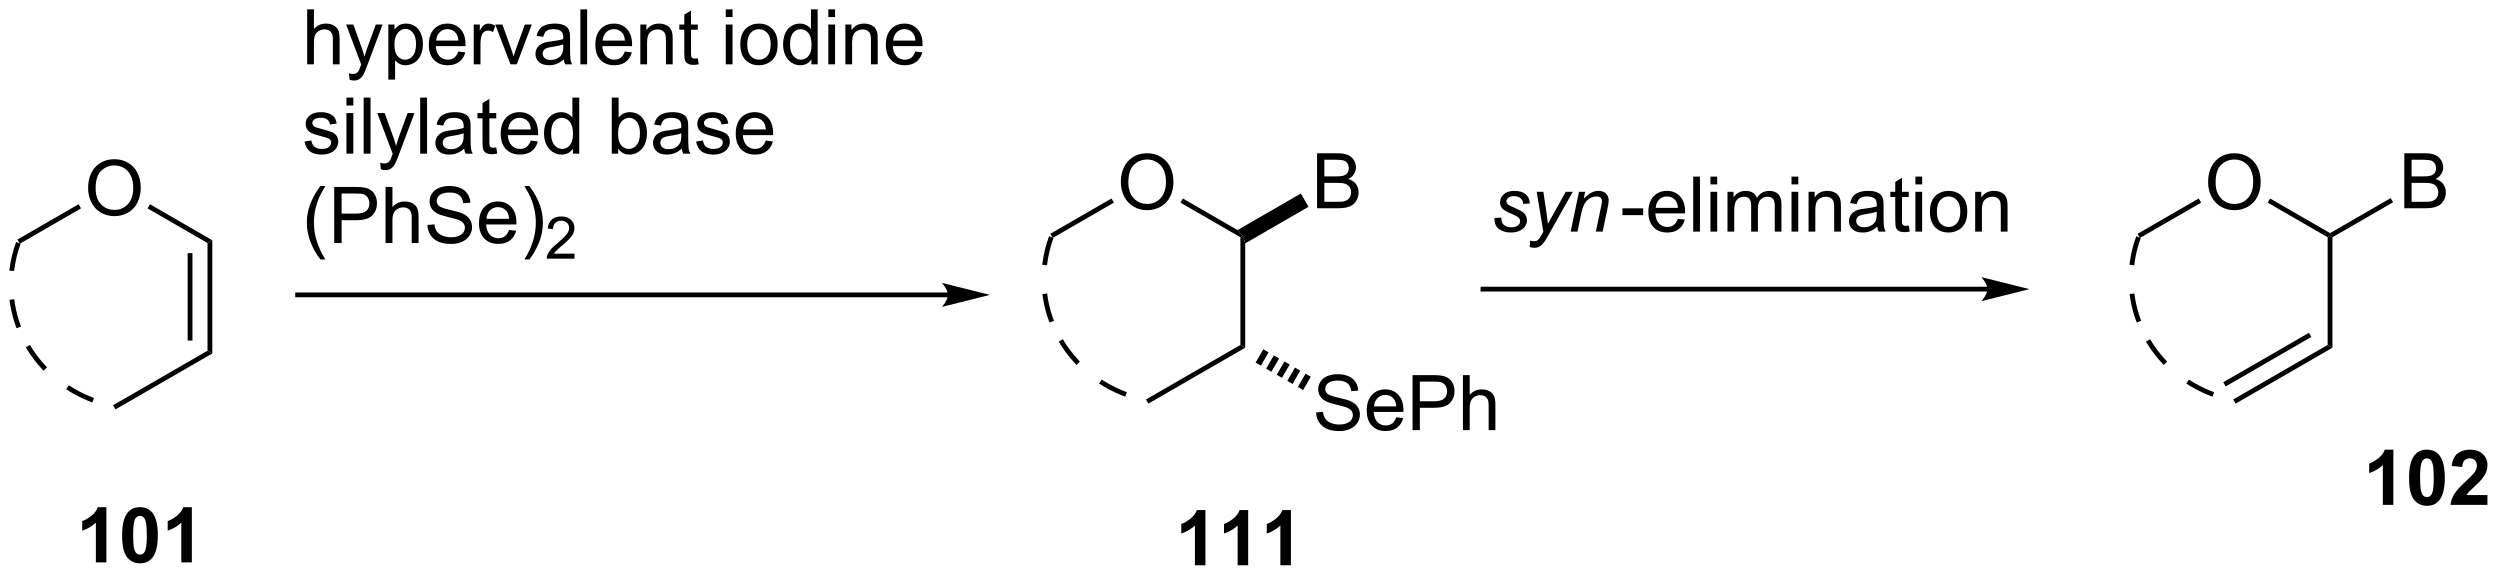 <?xml version="1.0" encoding="UTF-8"?>
<!DOCTYPE svg PUBLIC '-//W3C//DTD SVG 1.0//EN'
          'http://www.w3.org/TR/2001/REC-SVG-20010904/DTD/svg10.dtd'>
<svg stroke-dasharray="none" shape-rendering="auto" xmlns="http://www.w3.org/2000/svg" font-family="'Dialog'" text-rendering="auto" width="714" fill-opacity="1" color-interpolation="auto" color-rendering="auto" preserveAspectRatio="xMidYMid meet" font-size="12px" viewBox="0 0 714 165" fill="black" xmlns:xlink="http://www.w3.org/1999/xlink" stroke="black" image-rendering="auto" stroke-miterlimit="10" stroke-linecap="square" stroke-linejoin="miter" font-style="normal" stroke-width="1" height="165" stroke-dashoffset="0" font-weight="normal" stroke-opacity="1"
><!--Generated by the Batik Graphics2D SVG Generator--><defs id="genericDefs"
  /><g
  ><defs id="defs1"
    ><clipPath clipPathUnits="userSpaceOnUse" id="clipPath1"
      ><path d="M1.094 2.264 L268.492 2.264 L268.492 63.802 L1.094 63.802 L1.094 2.264 Z"
      /></clipPath
      ><clipPath clipPathUnits="userSpaceOnUse" id="clipPath2"
      ><path d="M26.828 31.136 L26.828 90.963 L286.791 90.963 L286.791 31.136 Z"
      /></clipPath
    ></defs
    ><g transform="scale(2.667,2.667) translate(-1.094,-2.264) matrix(1.029,0,0,1.029,-26.501,-29.762)"
    ><path d="M35.987 50.73 Q35.987 49.303 36.753 48.498 Q37.519 47.691 38.73 47.691 Q39.521 47.691 40.157 48.071 Q40.795 48.449 41.128 49.126 Q41.464 49.803 41.464 50.662 Q41.464 51.534 41.112 52.222 Q40.761 52.909 40.115 53.264 Q39.472 53.618 38.724 53.618 Q37.917 53.618 37.279 53.227 Q36.644 52.834 36.315 52.159 Q35.987 51.482 35.987 50.73 ZM36.769 50.74 Q36.769 51.777 37.323 52.373 Q37.881 52.967 38.722 52.967 Q39.576 52.967 40.128 52.365 Q40.683 51.764 40.683 50.659 Q40.683 49.959 40.446 49.438 Q40.209 48.917 39.753 48.631 Q39.3 48.342 38.732 48.342 Q37.927 48.342 37.347 48.896 Q36.769 49.449 36.769 50.74 Z" stroke="none" clip-path="url(#clipPath2)"
    /></g
    ><g transform="matrix(2.743,0,0,2.743,-73.588,-85.403)"
    ><path d="M28.89 56.51 L28.64 56.077 L35.012 52.398 L35.262 52.831 Z" stroke="none" clip-path="url(#clipPath2)"
    /></g
    ><g transform="matrix(2.743,0,0,2.743,-73.588,-85.403)"
    ><path d="M42.191 52.834 L42.441 52.401 L48.934 56.15 L48.434 56.438 Z" stroke="none" clip-path="url(#clipPath2)"
    /></g
    ><g transform="matrix(2.743,0,0,2.743,-73.588,-85.403)"
    ><path d="M48.434 56.438 L48.934 56.15 L48.934 67.938 L48.434 67.65 ZM46.364 57.489 L46.364 66.599 L46.864 66.599 L46.864 57.489 Z" stroke="none" clip-path="url(#clipPath2)"
    /></g
    ><g transform="matrix(2.743,0,0,2.743,-73.588,-85.403)"
    ><path d="M27.814 62.354 C27.914 63.148 28.088 63.934 28.336 64.701 C28.402 64.906 28.474 65.109 28.551 65.312 L29.018 65.134 C28.944 64.94 28.875 64.744 28.812 64.547 C28.573 63.81 28.406 63.055 28.311 62.292 L27.814 62.354 ZM28.506 56.333 C28.172 57.245 27.945 58.178 27.823 59.117 C27.815 59.179 27.808 59.241 27.8 59.303 L28.297 59.361 C28.304 59.301 28.311 59.241 28.319 59.182 C28.436 58.279 28.655 57.381 28.975 56.505 L28.506 56.333 ZM33.717 71.67 C34.425 72.13 35.179 72.528 35.969 72.856 C36.124 72.921 36.28 72.982 36.438 73.041 L36.613 72.573 C36.461 72.516 36.31 72.456 36.161 72.394 C35.399 72.078 34.672 71.695 33.99 71.251 L33.717 71.67 ZM29.514 67.306 C30.007 68.138 30.588 68.907 31.245 69.605 C31.285 69.647 31.325 69.689 31.365 69.731 L31.725 69.383 C31.686 69.343 31.647 69.303 31.609 69.262 C30.978 68.591 30.418 67.851 29.944 67.051 L29.514 67.306 Z" stroke="none" clip-path="url(#clipPath2)"
    /></g
    ><g transform="matrix(2.743,0,0,2.743,-73.588,-85.403)"
    ><path d="M48.434 67.65 L48.934 67.938 L38.849 73.76 L38.599 73.327 Z" stroke="none" clip-path="url(#clipPath2)"
    /></g
    ><g transform="matrix(2.743,0,0,2.743,-73.588,-85.403)"
    ><path d="M256.735 50.131 Q256.735 48.704 257.5 47.899 Q258.266 47.092 259.477 47.092 Q260.269 47.092 260.904 47.472 Q261.542 47.85 261.875 48.527 Q262.211 49.204 262.211 50.063 Q262.211 50.935 261.86 51.623 Q261.508 52.31 260.862 52.665 Q260.219 53.019 259.472 53.019 Q258.664 53.019 258.026 52.628 Q257.391 52.235 257.063 51.56 Q256.735 50.883 256.735 50.131 ZM257.516 50.141 Q257.516 51.178 258.071 51.774 Q258.628 52.368 259.469 52.368 Q260.323 52.368 260.875 51.766 Q261.43 51.165 261.43 50.06 Q261.43 49.36 261.193 48.839 Q260.956 48.318 260.5 48.032 Q260.047 47.743 259.48 47.743 Q258.675 47.743 258.094 48.297 Q257.516 48.85 257.516 50.141 Z" stroke="none" clip-path="url(#clipPath2)"
    /></g
    ><g transform="matrix(2.743,0,0,2.743,-73.588,-85.403)"
    ><path d="M249.637 55.911 L249.387 55.478 L255.76 51.799 L256.01 52.232 Z" stroke="none" clip-path="url(#clipPath2)"
    /></g
    ><g transform="matrix(2.743,0,0,2.743,-73.588,-85.403)"
    ><path d="M262.939 52.235 L263.189 51.802 L269.431 55.406 L269.431 55.695 L269.181 55.839 Z" stroke="none" clip-path="url(#clipPath2)"
    /></g
    ><g transform="matrix(2.743,0,0,2.743,-73.588,-85.403)"
    ><path d="M269.181 55.839 L269.431 55.695 L269.681 55.839 L269.681 67.339 L269.181 67.05 Z" stroke="none" clip-path="url(#clipPath2)"
    /></g
    ><g transform="matrix(2.743,0,0,2.743,-73.588,-85.403)"
    ><path d="M248.562 61.755 C248.661 62.55 248.835 63.335 249.083 64.102 C249.15 64.307 249.221 64.51 249.298 64.713 L249.766 64.535 C249.692 64.341 249.623 64.145 249.559 63.948 C249.321 63.211 249.153 62.456 249.058 61.693 L248.562 61.755 ZM249.254 55.734 C248.92 56.646 248.693 57.578 248.571 58.519 C248.563 58.58 248.555 58.642 248.548 58.704 L249.045 58.762 C249.052 58.702 249.059 58.642 249.066 58.583 C249.184 57.68 249.403 56.782 249.723 55.906 L249.254 55.734 ZM254.465 71.071 C255.173 71.531 255.927 71.929 256.717 72.257 C256.872 72.322 257.028 72.383 257.185 72.442 L257.36 71.974 C257.208 71.917 257.057 71.857 256.908 71.795 C256.146 71.479 255.42 71.096 254.737 70.652 L254.465 71.071 ZM250.261 66.707 C250.754 67.539 251.336 68.308 251.992 69.006 C252.032 69.048 252.072 69.09 252.113 69.132 L252.472 68.784 C252.433 68.744 252.395 68.704 252.357 68.663 C251.725 67.992 251.166 67.252 250.691 66.452 L250.261 66.707 Z" stroke="none" clip-path="url(#clipPath2)"
    /></g
    ><g transform="matrix(2.743,0,0,2.743,-73.588,-85.403)"
    ><path d="M269.181 67.05 L269.681 67.339 L259.597 73.161 L259.347 72.728 ZM267.236 65.783 L258.312 70.936 L258.562 71.369 L267.486 66.216 Z" stroke="none" clip-path="url(#clipPath2)"
    /></g
    ><g transform="matrix(2.743,0,0,2.743,-73.588,-85.403)"
    ><path d="M277.164 52.82 L277.164 47.093 L279.312 47.093 Q279.969 47.093 280.364 47.268 Q280.763 47.44 280.987 47.802 Q281.211 48.164 281.211 48.557 Q281.211 48.924 281.01 49.25 Q280.812 49.572 280.411 49.773 Q280.93 49.924 281.208 50.291 Q281.489 50.658 281.489 51.158 Q281.489 51.562 281.317 51.908 Q281.148 52.252 280.898 52.44 Q280.648 52.627 280.271 52.724 Q279.896 52.82 279.349 52.82 L277.164 52.82 ZM277.922 49.5 L279.161 49.5 Q279.664 49.5 279.883 49.432 Q280.172 49.346 280.317 49.148 Q280.466 48.947 280.466 48.648 Q280.466 48.362 280.328 48.145 Q280.192 47.929 279.937 47.849 Q279.685 47.768 279.067 47.768 L277.922 47.768 L277.922 49.5 ZM277.922 52.143 L279.349 52.143 Q279.716 52.143 279.864 52.117 Q280.125 52.07 280.299 51.961 Q280.476 51.851 280.588 51.643 Q280.703 51.432 280.703 51.158 Q280.703 50.838 280.539 50.604 Q280.375 50.367 280.083 50.27 Q279.794 50.174 279.247 50.174 L277.922 50.174 L277.922 52.143 Z" stroke="none" clip-path="url(#clipPath2)"
    /></g
    ><g transform="matrix(2.743,0,0,2.743,-73.588,-85.403)"
    ><path d="M269.681 55.839 L269.431 55.695 L269.431 55.406 L275.747 51.76 L275.997 52.193 Z" stroke="none" clip-path="url(#clipPath2)"
    /></g
    ><g transform="matrix(2.743,0,0,2.743,-73.588,-85.403)"
    ><path d="M143.532 50.131 Q143.532 48.704 144.297 47.899 Q145.063 47.092 146.274 47.092 Q147.065 47.092 147.701 47.472 Q148.339 47.85 148.672 48.527 Q149.008 49.204 149.008 50.063 Q149.008 50.935 148.657 51.623 Q148.305 52.31 147.659 52.665 Q147.016 53.019 146.269 53.019 Q145.461 53.019 144.823 52.628 Q144.188 52.235 143.86 51.56 Q143.532 50.883 143.532 50.131 ZM144.313 50.141 Q144.313 51.178 144.868 51.774 Q145.425 52.368 146.266 52.368 Q147.12 52.368 147.672 51.766 Q148.227 51.165 148.227 50.06 Q148.227 49.36 147.99 48.839 Q147.753 48.318 147.297 48.032 Q146.844 47.743 146.276 47.743 Q145.472 47.743 144.891 48.297 Q144.313 48.85 144.313 50.141 Z" stroke="none" clip-path="url(#clipPath2)"
    /></g
    ><g transform="matrix(2.743,0,0,2.743,-73.588,-85.403)"
    ><path d="M136.434 55.911 L136.184 55.478 L142.556 51.799 L142.806 52.232 Z" stroke="none" clip-path="url(#clipPath2)"
    /></g
    ><g transform="matrix(2.743,0,0,2.743,-73.588,-85.403)"
    ><path d="M149.736 52.235 L149.986 51.802 L155.678 55.089 L156.228 55.695 L155.978 55.839 Z" stroke="none" clip-path="url(#clipPath2)"
    /></g
    ><g transform="matrix(2.743,0,0,2.743,-73.588,-85.403)"
    ><path d="M155.978 55.839 L156.228 55.695 L156.478 56.474 L156.478 67.339 L155.978 67.05 Z" stroke="none" clip-path="url(#clipPath2)"
    /></g
    ><g transform="matrix(2.743,0,0,2.743,-73.588,-85.403)"
    ><path d="M135.359 61.755 C135.458 62.549 135.632 63.335 135.88 64.102 C135.947 64.307 136.018 64.51 136.095 64.713 L136.562 64.535 C136.489 64.341 136.42 64.145 136.356 63.948 C136.118 63.211 135.95 62.456 135.855 61.693 L135.359 61.755 ZM136.05 55.734 C135.717 56.646 135.49 57.578 135.368 58.519 C135.359 58.58 135.352 58.642 135.345 58.704 L135.841 58.762 C135.848 58.702 135.856 58.642 135.863 58.583 C135.981 57.68 136.199 56.782 136.52 55.906 L136.05 55.734 ZM141.262 71.071 C141.97 71.531 142.723 71.929 143.514 72.257 C143.668 72.322 143.824 72.383 143.982 72.442 L144.157 71.974 C144.005 71.917 143.854 71.857 143.705 71.795 C142.943 71.479 142.216 71.096 141.534 70.652 L141.262 71.071 ZM137.058 66.707 C137.551 67.539 138.133 68.308 138.789 69.006 C138.829 69.048 138.869 69.09 138.91 69.132 L139.269 68.784 C139.23 68.744 139.192 68.704 139.154 68.663 C138.522 67.992 137.962 67.252 137.488 66.452 L137.058 66.707 Z" stroke="none" clip-path="url(#clipPath2)"
    /></g
    ><g transform="matrix(2.743,0,0,2.743,-73.588,-85.403)"
    ><path d="M155.978 67.05 L156.478 67.339 L146.394 73.161 L146.144 72.728 Z" stroke="none" clip-path="url(#clipPath2)"
    /></g
    ><g transform="matrix(2.743,0,0,2.743,-73.588,-85.403)"
    ><path d="M163.961 52.82 L163.961 47.093 L166.109 47.093 Q166.765 47.093 167.161 47.268 Q167.56 47.44 167.784 47.802 Q168.007 48.164 168.007 48.557 Q168.007 48.924 167.807 49.25 Q167.609 49.572 167.208 49.773 Q167.726 49.924 168.005 50.291 Q168.286 50.658 168.286 51.158 Q168.286 51.562 168.114 51.908 Q167.945 52.252 167.695 52.44 Q167.445 52.627 167.067 52.724 Q166.692 52.82 166.145 52.82 L163.961 52.82 ZM164.718 49.5 L165.958 49.5 Q166.461 49.5 166.679 49.432 Q166.968 49.346 167.114 49.148 Q167.263 48.947 167.263 48.648 Q167.263 48.362 167.125 48.145 Q166.989 47.929 166.734 47.849 Q166.482 47.768 165.864 47.768 L164.718 47.768 L164.718 49.5 ZM164.718 52.143 L166.145 52.143 Q166.513 52.143 166.661 52.117 Q166.922 52.07 167.096 51.961 Q167.273 51.851 167.385 51.643 Q167.5 51.432 167.5 51.158 Q167.5 50.838 167.336 50.604 Q167.172 50.367 166.88 50.27 Q166.591 50.174 166.044 50.174 L164.718 50.174 L164.718 52.143 Z" stroke="none" clip-path="url(#clipPath2)"
    /></g
    ><g transform="matrix(2.743,0,0,2.743,-73.588,-85.403)"
    ><path d="M156.478 56.474 L156.228 55.695 L155.678 55.089 L162.268 51.284 L163.068 52.669 Z" stroke="none" clip-path="url(#clipPath2)"
    /></g
    ><g transform="matrix(2.743,0,0,2.743,-73.588,-85.403)"
    ><path d="M163.859 74.079 L164.575 74.016 Q164.625 74.446 164.81 74.722 Q164.997 74.998 165.388 75.167 Q165.778 75.337 166.265 75.337 Q166.7 75.337 167.031 75.209 Q167.364 75.079 167.526 74.855 Q167.687 74.631 167.687 74.365 Q167.687 74.094 167.531 73.894 Q167.375 73.693 167.015 73.555 Q166.786 73.467 165.997 73.277 Q165.208 73.087 164.89 72.92 Q164.482 72.704 164.278 72.386 Q164.078 72.068 164.078 71.672 Q164.078 71.24 164.323 70.863 Q164.57 70.485 165.041 70.29 Q165.515 70.094 166.093 70.094 Q166.732 70.094 167.216 70.3 Q167.703 70.506 167.963 70.904 Q168.226 71.303 168.247 71.805 L167.52 71.86 Q167.461 71.318 167.122 71.042 Q166.786 70.764 166.125 70.764 Q165.437 70.764 165.122 71.016 Q164.81 71.266 164.81 71.623 Q164.81 71.93 165.031 72.131 Q165.25 72.329 166.174 72.54 Q167.099 72.748 167.442 72.904 Q167.942 73.133 168.179 73.488 Q168.419 73.842 168.419 74.303 Q168.419 74.758 168.156 75.165 Q167.895 75.568 167.403 75.795 Q166.914 76.019 166.302 76.019 Q165.523 76.019 164.997 75.792 Q164.474 75.563 164.174 75.11 Q163.875 74.654 163.859 74.079 ZM172.203 74.584 L172.929 74.672 Q172.757 75.311 172.291 75.662 Q171.828 76.014 171.107 76.014 Q170.195 76.014 169.661 75.454 Q169.13 74.891 169.13 73.881 Q169.13 72.834 169.669 72.256 Q170.208 71.678 171.067 71.678 Q171.898 71.678 172.424 72.245 Q172.953 72.811 172.953 73.837 Q172.953 73.899 172.95 74.024 L169.857 74.024 Q169.895 74.709 170.242 75.073 Q170.591 75.436 171.109 75.436 Q171.497 75.436 171.77 75.232 Q172.044 75.029 172.203 74.584 ZM169.895 73.446 L172.211 73.446 Q172.164 72.922 171.945 72.662 Q171.609 72.256 171.075 72.256 Q170.591 72.256 170.26 72.581 Q169.929 72.904 169.895 73.446 ZM173.902 75.92 L173.902 70.193 L176.064 70.193 Q176.634 70.193 176.933 70.248 Q177.355 70.318 177.639 70.516 Q177.925 70.712 178.1 71.068 Q178.274 71.422 178.274 71.85 Q178.274 72.579 177.808 73.087 Q177.345 73.592 176.129 73.592 L174.66 73.592 L174.66 75.92 L173.902 75.92 ZM174.66 72.915 L176.142 72.915 Q176.876 72.915 177.183 72.641 Q177.493 72.368 177.493 71.873 Q177.493 71.514 177.311 71.258 Q177.129 71.001 176.832 70.92 Q176.642 70.868 176.126 70.868 L174.66 70.868 L174.66 72.915 ZM179.149 75.92 L179.149 70.193 L179.853 70.193 L179.853 72.248 Q180.345 71.678 181.095 71.678 Q181.556 71.678 181.894 71.86 Q182.235 72.04 182.381 72.36 Q182.527 72.68 182.527 73.29 L182.527 75.92 L181.824 75.92 L181.824 73.29 Q181.824 72.764 181.595 72.524 Q181.368 72.282 180.949 72.282 Q180.636 72.282 180.36 72.446 Q180.087 72.607 179.97 72.886 Q179.853 73.162 179.853 73.649 L179.853 75.92 L179.149 75.92 Z" stroke="none" clip-path="url(#clipPath2)"
    /></g
    ><g transform="matrix(2.743,0,0,2.743,-73.588,-85.403)"
    ><path d="M158.36 67.502 L158.91 67.82 L158.11 69.205 L157.56 68.888 ZM159.459 68.137 L160.009 68.454 L159.209 69.84 L158.66 69.522 ZM160.559 68.772 L161.109 69.089 L160.309 70.475 L159.759 70.157 ZM161.659 69.406 L162.208 69.724 L161.408 71.11 L160.859 70.792 ZM162.758 70.041 L163.308 70.359 L162.508 71.744 L161.958 71.427 Z" stroke="none" clip-path="url(#clipPath2)"
    /></g
    ><g transform="matrix(2.743,0,0,2.743,-73.588,-85.403)"
    ><path d="M58.811 37.834 L58.811 32.108 L59.514 32.108 L59.514 34.162 Q60.006 33.592 60.756 33.592 Q61.217 33.592 61.556 33.774 Q61.897 33.954 62.043 34.274 Q62.188 34.595 62.188 35.204 L62.188 37.834 L61.485 37.834 L61.485 35.204 Q61.485 34.678 61.256 34.438 Q61.03 34.196 60.61 34.196 Q60.298 34.196 60.022 34.36 Q59.748 34.522 59.631 34.8 Q59.514 35.077 59.514 35.563 L59.514 37.834 L58.811 37.834 ZM63.229 39.433 L63.151 38.772 Q63.38 38.834 63.552 38.834 Q63.786 38.834 63.927 38.756 Q64.067 38.678 64.159 38.537 Q64.224 38.433 64.372 38.014 Q64.393 37.957 64.434 37.842 L62.862 33.686 L63.619 33.686 L64.481 36.087 Q64.651 36.545 64.784 37.048 Q64.903 36.563 65.073 36.102 L65.958 33.686 L66.661 33.686 L65.083 37.905 Q64.83 38.59 64.69 38.847 Q64.502 39.194 64.26 39.355 Q64.018 39.519 63.682 39.519 Q63.479 39.519 63.229 39.433 ZM67.26 39.425 L67.26 33.686 L67.901 33.686 L67.901 34.225 Q68.127 33.907 68.411 33.751 Q68.698 33.592 69.104 33.592 Q69.635 33.592 70.041 33.866 Q70.448 34.139 70.653 34.636 Q70.862 35.134 70.862 35.727 Q70.862 36.366 70.632 36.876 Q70.403 37.384 69.968 37.657 Q69.534 37.928 69.052 37.928 Q68.7 37.928 68.421 37.78 Q68.143 37.631 67.963 37.405 L67.963 39.425 L67.26 39.425 ZM67.895 35.782 Q67.895 36.584 68.218 36.967 Q68.544 37.35 69.005 37.35 Q69.474 37.35 69.807 36.954 Q70.143 36.556 70.143 35.725 Q70.143 34.931 69.815 34.537 Q69.489 34.142 69.036 34.142 Q68.588 34.142 68.242 34.563 Q67.895 34.983 67.895 35.782 ZM74.548 36.498 L75.274 36.587 Q75.103 37.225 74.636 37.577 Q74.173 37.928 73.451 37.928 Q72.54 37.928 72.006 37.368 Q71.475 36.806 71.475 35.795 Q71.475 34.748 72.014 34.17 Q72.553 33.592 73.412 33.592 Q74.243 33.592 74.769 34.16 Q75.298 34.725 75.298 35.751 Q75.298 35.813 75.295 35.938 L72.201 35.938 Q72.24 36.623 72.587 36.988 Q72.936 37.35 73.454 37.35 Q73.842 37.35 74.115 37.147 Q74.389 36.944 74.548 36.498 ZM72.24 35.36 L74.556 35.36 Q74.509 34.837 74.29 34.577 Q73.954 34.17 73.42 34.17 Q72.936 34.17 72.605 34.496 Q72.274 34.819 72.24 35.36 ZM76.151 37.834 L76.151 33.686 L76.784 33.686 L76.784 34.313 Q77.026 33.873 77.229 33.733 Q77.434 33.592 77.682 33.592 Q78.036 33.592 78.403 33.819 L78.161 34.47 Q77.903 34.319 77.645 34.319 Q77.416 34.319 77.231 34.457 Q77.049 34.595 76.971 34.842 Q76.854 35.217 76.854 35.662 L76.854 37.834 L76.151 37.834 ZM79.974 37.834 L78.395 33.686 L79.138 33.686 L80.028 36.17 Q80.174 36.571 80.294 37.006 Q80.388 36.678 80.557 36.217 L81.479 33.686 L82.2 33.686 L80.63 37.834 L79.974 37.834 ZM85.528 37.321 Q85.138 37.655 84.776 37.793 Q84.416 37.928 84.002 37.928 Q83.317 37.928 82.95 37.595 Q82.583 37.259 82.583 36.741 Q82.583 36.436 82.721 36.183 Q82.862 35.931 83.086 35.78 Q83.309 35.626 83.591 35.548 Q83.799 35.493 84.216 35.444 Q85.067 35.342 85.471 35.202 Q85.474 35.056 85.474 35.017 Q85.474 34.587 85.276 34.412 Q85.005 34.173 84.474 34.173 Q83.979 34.173 83.742 34.347 Q83.505 34.522 83.393 34.962 L82.705 34.868 Q82.799 34.428 83.013 34.157 Q83.229 33.884 83.635 33.738 Q84.041 33.592 84.575 33.592 Q85.106 33.592 85.437 33.717 Q85.77 33.842 85.927 34.032 Q86.083 34.22 86.145 34.509 Q86.182 34.688 86.182 35.157 L86.182 36.095 Q86.182 37.077 86.226 37.337 Q86.27 37.595 86.403 37.834 L85.669 37.834 Q85.559 37.616 85.528 37.321 ZM85.471 35.751 Q85.088 35.907 84.323 36.017 Q83.888 36.079 83.708 36.157 Q83.528 36.235 83.429 36.386 Q83.333 36.537 83.333 36.72 Q83.333 37.001 83.546 37.188 Q83.76 37.376 84.169 37.376 Q84.575 37.376 84.89 37.199 Q85.208 37.022 85.356 36.712 Q85.471 36.475 85.471 36.009 L85.471 35.751 ZM87.256 37.834 L87.256 32.108 L87.959 32.108 L87.959 37.834 L87.256 37.834 ZM91.888 36.498 L92.614 36.587 Q92.442 37.225 91.976 37.577 Q91.513 37.928 90.791 37.928 Q89.88 37.928 89.346 37.368 Q88.815 36.806 88.815 35.795 Q88.815 34.748 89.354 34.17 Q89.893 33.592 90.752 33.592 Q91.583 33.592 92.109 34.16 Q92.638 34.725 92.638 35.751 Q92.638 35.813 92.635 35.938 L89.541 35.938 Q89.58 36.623 89.927 36.988 Q90.276 37.35 90.794 37.35 Q91.182 37.35 91.455 37.147 Q91.729 36.944 91.888 36.498 ZM89.58 35.36 L91.895 35.36 Q91.849 34.837 91.63 34.577 Q91.294 34.17 90.76 34.17 Q90.276 34.17 89.945 34.496 Q89.614 34.819 89.58 35.36 ZM93.498 37.834 L93.498 33.686 L94.131 33.686 L94.131 34.274 Q94.587 33.592 95.451 33.592 Q95.826 33.592 96.139 33.727 Q96.454 33.86 96.61 34.079 Q96.767 34.298 96.829 34.6 Q96.868 34.795 96.868 35.282 L96.868 37.834 L96.165 37.834 L96.165 35.311 Q96.165 34.881 96.082 34.668 Q96.001 34.454 95.793 34.329 Q95.584 34.202 95.303 34.202 Q94.853 34.202 94.527 34.488 Q94.201 34.772 94.201 35.569 L94.201 37.834 L93.498 37.834 ZM99.481 37.204 L99.583 37.827 Q99.286 37.889 99.052 37.889 Q98.669 37.889 98.458 37.769 Q98.247 37.647 98.161 37.449 Q98.075 37.251 98.075 36.618 L98.075 34.233 L97.559 34.233 L97.559 33.686 L98.075 33.686 L98.075 32.657 L98.776 32.235 L98.776 33.686 L99.481 33.686 L99.481 34.233 L98.776 34.233 L98.776 36.657 Q98.776 36.959 98.812 37.045 Q98.849 37.131 98.932 37.183 Q99.018 37.233 99.174 37.233 Q99.291 37.233 99.481 37.204 ZM102.395 32.915 L102.395 32.108 L103.099 32.108 L103.099 32.915 L102.395 32.915 ZM102.395 37.834 L102.395 33.686 L103.099 33.686 L103.099 37.834 L102.395 37.834 ZM103.907 35.759 Q103.907 34.608 104.548 34.053 Q105.084 33.592 105.853 33.592 Q106.709 33.592 107.251 34.152 Q107.795 34.712 107.795 35.702 Q107.795 36.501 107.553 36.962 Q107.313 37.42 106.855 37.675 Q106.397 37.928 105.853 37.928 Q104.983 37.928 104.444 37.371 Q103.907 36.811 103.907 35.759 ZM104.631 35.759 Q104.631 36.556 104.978 36.954 Q105.326 37.35 105.853 37.35 Q106.376 37.35 106.722 36.952 Q107.071 36.553 107.071 35.735 Q107.071 34.967 106.722 34.571 Q106.373 34.173 105.853 34.173 Q105.326 34.173 104.978 34.569 Q104.631 34.962 104.631 35.759 ZM111.309 37.834 L111.309 37.311 Q110.916 37.928 110.151 37.928 Q109.653 37.928 109.237 37.655 Q108.823 37.381 108.593 36.892 Q108.364 36.399 108.364 35.764 Q108.364 35.142 108.57 34.636 Q108.778 34.131 109.192 33.863 Q109.606 33.592 110.119 33.592 Q110.494 33.592 110.786 33.751 Q111.08 33.907 111.263 34.162 L111.263 32.108 L111.963 32.108 L111.963 37.834 L111.309 37.834 ZM109.088 35.764 Q109.088 36.561 109.424 36.957 Q109.76 37.35 110.216 37.35 Q110.677 37.35 111 36.972 Q111.323 36.595 111.323 35.821 Q111.323 34.97 110.994 34.571 Q110.666 34.173 110.184 34.173 Q109.716 34.173 109.401 34.556 Q109.088 34.938 109.088 35.764 ZM113.071 32.915 L113.071 32.108 L113.774 32.108 L113.774 32.915 L113.071 32.915 ZM113.071 37.834 L113.071 33.686 L113.774 33.686 L113.774 37.834 L113.071 37.834 ZM114.846 37.834 L114.846 33.686 L115.479 33.686 L115.479 34.274 Q115.934 33.592 116.799 33.592 Q117.174 33.592 117.487 33.727 Q117.802 33.86 117.958 34.079 Q118.114 34.298 118.177 34.6 Q118.216 34.795 118.216 35.282 L118.216 37.834 L117.513 37.834 L117.513 35.311 Q117.513 34.881 117.429 34.668 Q117.349 34.454 117.14 34.329 Q116.932 34.202 116.651 34.202 Q116.2 34.202 115.875 34.488 Q115.549 34.772 115.549 35.569 L115.549 37.834 L114.846 37.834 ZM122.134 36.498 L122.86 36.587 Q122.688 37.225 122.222 37.577 Q121.759 37.928 121.037 37.928 Q120.126 37.928 119.592 37.368 Q119.061 36.806 119.061 35.795 Q119.061 34.748 119.6 34.17 Q120.139 33.592 120.998 33.592 Q121.829 33.592 122.355 34.16 Q122.884 34.725 122.884 35.751 Q122.884 35.813 122.881 35.938 L119.787 35.938 Q119.826 36.623 120.173 36.988 Q120.522 37.35 121.04 37.35 Q121.428 37.35 121.701 37.147 Q121.975 36.944 122.134 36.498 ZM119.826 35.36 L122.142 35.36 Q122.095 34.837 121.876 34.577 Q121.54 34.17 121.006 34.17 Q120.522 34.17 120.191 34.496 Q119.86 34.819 119.826 35.36 Z" stroke="none" clip-path="url(#clipPath2)"
    /></g
    ><g transform="matrix(2.743,0,0,2.743,-73.588,-85.403)"
    ><path d="M58.534 45.871 L59.243 45.76 Q59.301 46.187 59.574 46.415 Q59.847 46.641 60.336 46.641 Q60.829 46.641 61.068 46.439 Q61.307 46.238 61.307 45.967 Q61.307 45.726 61.097 45.585 Q60.949 45.489 60.365 45.343 Q59.577 45.145 59.272 44.999 Q58.967 44.853 58.81 44.598 Q58.654 44.341 58.654 44.03 Q58.654 43.746 58.781 43.508 Q58.911 43.266 59.134 43.107 Q59.301 42.982 59.59 42.898 Q59.879 42.813 60.208 42.813 Q60.707 42.813 61.081 42.956 Q61.458 43.099 61.636 43.343 Q61.816 43.587 61.885 43.998 L61.185 44.094 Q61.137 43.768 60.906 43.585 Q60.678 43.401 60.261 43.401 Q59.768 43.401 59.556 43.566 Q59.346 43.728 59.346 43.945 Q59.346 44.086 59.434 44.197 Q59.521 44.312 59.707 44.389 Q59.816 44.428 60.341 44.572 Q61.1 44.773 61.4 44.903 Q61.702 45.033 61.872 45.28 Q62.044 45.527 62.044 45.893 Q62.044 46.251 61.835 46.567 Q61.625 46.882 61.23 47.057 Q60.837 47.23 60.341 47.23 Q59.516 47.23 59.083 46.888 Q58.654 46.545 58.534 45.871 ZM62.898 42.123 L62.898 41.3 L63.615 41.3 L63.615 42.123 L62.898 42.123 ZM62.898 47.134 L62.898 42.908 L63.615 42.908 L63.615 47.134 L62.898 47.134 ZM64.691 47.134 L64.691 41.3 L65.407 41.3 L65.407 47.134 L64.691 47.134 ZM66.485 48.763 L66.406 48.089 Q66.639 48.153 66.814 48.153 Q67.053 48.153 67.196 48.074 Q67.34 47.994 67.432 47.851 Q67.499 47.745 67.65 47.317 Q67.671 47.259 67.714 47.142 L66.111 42.908 L66.883 42.908 L67.761 45.354 Q67.934 45.821 68.069 46.333 Q68.191 45.84 68.364 45.37 L69.266 42.908 L69.982 42.908 L68.374 47.206 Q68.117 47.904 67.974 48.166 Q67.783 48.519 67.536 48.684 Q67.289 48.851 66.947 48.851 Q66.74 48.851 66.485 48.763 ZM70.576 47.134 L70.576 41.3 L71.293 41.3 L71.293 47.134 L70.576 47.134 ZM75.159 46.612 Q74.761 46.951 74.392 47.092 Q74.026 47.23 73.605 47.23 Q72.907 47.23 72.533 46.89 Q72.159 46.548 72.159 46.02 Q72.159 45.71 72.299 45.452 Q72.443 45.195 72.671 45.041 Q72.899 44.885 73.185 44.805 Q73.398 44.749 73.822 44.699 Q74.69 44.595 75.101 44.452 Q75.103 44.304 75.103 44.264 Q75.103 43.826 74.902 43.648 Q74.626 43.404 74.085 43.404 Q73.581 43.404 73.339 43.582 Q73.098 43.76 72.984 44.208 L72.283 44.112 Q72.379 43.664 72.596 43.388 Q72.817 43.11 73.231 42.961 Q73.644 42.813 74.188 42.813 Q74.729 42.813 75.066 42.94 Q75.406 43.067 75.565 43.261 Q75.724 43.452 75.788 43.746 Q75.825 43.929 75.825 44.407 L75.825 45.362 Q75.825 46.362 75.87 46.628 Q75.915 46.89 76.051 47.134 L75.302 47.134 Q75.191 46.911 75.159 46.612 ZM75.101 45.012 Q74.711 45.171 73.931 45.282 Q73.488 45.346 73.305 45.426 Q73.122 45.505 73.021 45.659 Q72.923 45.813 72.923 45.999 Q72.923 46.285 73.14 46.476 Q73.358 46.667 73.774 46.667 Q74.188 46.667 74.509 46.487 Q74.833 46.307 74.984 45.991 Q75.101 45.749 75.101 45.275 L75.101 45.012 ZM78.498 46.492 L78.602 47.126 Q78.299 47.19 78.06 47.19 Q77.67 47.19 77.455 47.068 Q77.24 46.943 77.153 46.742 Q77.065 46.54 77.065 45.895 L77.065 43.465 L76.54 43.465 L76.54 42.908 L77.065 42.908 L77.065 41.86 L77.779 41.43 L77.779 42.908 L78.498 42.908 L78.498 43.465 L77.779 43.465 L77.779 45.935 Q77.779 46.243 77.816 46.33 Q77.853 46.418 77.938 46.471 Q78.026 46.522 78.185 46.522 Q78.304 46.522 78.498 46.492 ZM82.091 45.773 L82.832 45.864 Q82.657 46.514 82.182 46.872 Q81.71 47.23 80.975 47.23 Q80.046 47.23 79.502 46.659 Q78.961 46.086 78.961 45.057 Q78.961 43.99 79.51 43.401 Q80.059 42.813 80.935 42.813 Q81.781 42.813 82.317 43.391 Q82.856 43.967 82.856 45.012 Q82.856 45.076 82.853 45.203 L79.701 45.203 Q79.741 45.901 80.094 46.272 Q80.449 46.641 80.977 46.641 Q81.373 46.641 81.651 46.434 Q81.93 46.227 82.091 45.773 ZM79.741 44.614 L82.1 44.614 Q82.052 44.081 81.829 43.815 Q81.487 43.401 80.943 43.401 Q80.449 43.401 80.112 43.733 Q79.775 44.062 79.741 44.614 ZM86.473 47.134 L86.473 46.601 Q86.072 47.23 85.292 47.23 Q84.786 47.23 84.361 46.951 Q83.939 46.673 83.706 46.174 Q83.472 45.672 83.472 45.025 Q83.472 44.391 83.682 43.876 Q83.894 43.362 84.316 43.089 Q84.738 42.813 85.26 42.813 Q85.642 42.813 85.94 42.974 Q86.24 43.134 86.425 43.394 L86.425 41.3 L87.139 41.3 L87.139 47.134 L86.473 47.134 ZM84.21 45.025 Q84.21 45.837 84.552 46.24 Q84.894 46.641 85.359 46.641 Q85.828 46.641 86.157 46.256 Q86.486 45.871 86.486 45.084 Q86.486 44.216 86.152 43.81 Q85.818 43.404 85.327 43.404 Q84.849 43.404 84.528 43.794 Q84.21 44.184 84.21 45.025 ZM91.19 47.134 L90.524 47.134 L90.524 41.3 L91.24 41.3 L91.24 43.38 Q91.694 42.813 92.4 42.813 Q92.79 42.813 93.137 42.969 Q93.485 43.126 93.71 43.412 Q93.936 43.696 94.063 44.099 Q94.191 44.5 94.191 44.956 Q94.191 46.044 93.652 46.638 Q93.116 47.23 92.363 47.23 Q91.614 47.23 91.19 46.604 L91.19 47.134 ZM91.182 44.988 Q91.182 45.749 91.389 46.086 Q91.726 46.641 92.304 46.641 Q92.774 46.641 93.116 46.232 Q93.458 45.824 93.458 45.017 Q93.458 44.19 93.129 43.797 Q92.8 43.401 92.336 43.401 Q91.867 43.401 91.524 43.81 Q91.182 44.216 91.182 44.988 ZM97.819 46.612 Q97.421 46.951 97.052 47.092 Q96.686 47.23 96.264 47.23 Q95.566 47.23 95.192 46.89 Q94.818 46.548 94.818 46.02 Q94.818 45.71 94.959 45.452 Q95.102 45.195 95.33 45.041 Q95.558 44.885 95.845 44.805 Q96.057 44.749 96.481 44.699 Q97.349 44.595 97.76 44.452 Q97.763 44.304 97.763 44.264 Q97.763 43.826 97.561 43.648 Q97.285 43.404 96.744 43.404 Q96.24 43.404 95.999 43.582 Q95.757 43.76 95.643 44.208 L94.943 44.112 Q95.038 43.664 95.256 43.388 Q95.476 43.11 95.89 42.961 Q96.304 42.813 96.847 42.813 Q97.389 42.813 97.726 42.94 Q98.065 43.067 98.224 43.261 Q98.383 43.452 98.447 43.746 Q98.484 43.929 98.484 44.407 L98.484 45.362 Q98.484 46.362 98.529 46.628 Q98.575 46.89 98.71 47.134 L97.962 47.134 Q97.85 46.911 97.819 46.612 ZM97.76 45.012 Q97.37 45.171 96.59 45.282 Q96.147 45.346 95.964 45.426 Q95.781 45.505 95.68 45.659 Q95.582 45.813 95.582 45.999 Q95.582 46.285 95.799 46.476 Q96.017 46.667 96.434 46.667 Q96.847 46.667 97.168 46.487 Q97.492 46.307 97.643 45.991 Q97.76 45.749 97.76 45.275 L97.76 45.012 ZM99.308 45.871 L100.016 45.76 Q100.075 46.187 100.348 46.415 Q100.621 46.641 101.109 46.641 Q101.603 46.641 101.842 46.439 Q102.081 46.238 102.081 45.967 Q102.081 45.726 101.871 45.585 Q101.722 45.489 101.139 45.343 Q100.351 45.145 100.046 44.999 Q99.74 44.853 99.584 44.598 Q99.427 44.341 99.427 44.03 Q99.427 43.746 99.555 43.508 Q99.685 43.266 99.908 43.107 Q100.075 42.982 100.364 42.898 Q100.653 42.813 100.982 42.813 Q101.481 42.813 101.855 42.956 Q102.232 43.099 102.409 43.343 Q102.59 43.587 102.659 43.998 L101.959 44.094 Q101.911 43.768 101.68 43.585 Q101.452 43.401 101.035 43.401 Q100.542 43.401 100.329 43.566 Q100.12 43.728 100.12 43.945 Q100.12 44.086 100.207 44.197 Q100.295 44.312 100.481 44.389 Q100.59 44.428 101.115 44.572 Q101.874 44.773 102.173 44.903 Q102.476 45.033 102.646 45.28 Q102.818 45.527 102.818 45.893 Q102.818 46.251 102.608 46.567 Q102.399 46.882 102.004 47.057 Q101.611 47.23 101.115 47.23 Q100.29 47.23 99.857 46.888 Q99.427 46.545 99.308 45.871 ZM106.561 45.773 L107.302 45.864 Q107.126 46.514 106.652 46.872 Q106.179 47.23 105.445 47.23 Q104.516 47.23 103.972 46.659 Q103.431 46.086 103.431 45.057 Q103.431 43.99 103.98 43.401 Q104.529 42.813 105.405 42.813 Q106.251 42.813 106.787 43.391 Q107.326 43.967 107.326 45.012 Q107.326 45.076 107.323 45.203 L104.171 45.203 Q104.211 45.901 104.564 46.272 Q104.919 46.641 105.447 46.641 Q105.842 46.641 106.121 46.434 Q106.4 46.227 106.561 45.773 ZM104.211 44.614 L106.569 44.614 Q106.522 44.081 106.299 43.815 Q105.957 43.401 105.413 43.401 Q104.919 43.401 104.582 43.733 Q104.245 44.062 104.211 44.614 Z" stroke="none" clip-path="url(#clipPath2)"
    /></g
    ><g transform="matrix(2.743,0,0,2.743,-73.588,-85.403)"
    ><path d="M60.19 58.151 Q59.595 57.403 59.184 56.4 Q58.776 55.394 58.776 54.32 Q58.776 53.373 59.083 52.505 Q59.442 51.5 60.19 50.499 L60.702 50.499 Q60.221 51.327 60.065 51.683 Q59.824 52.232 59.683 52.829 Q59.513 53.572 59.513 54.325 Q59.513 56.238 60.702 58.151 L60.19 58.151 ZM61.625 56.434 L61.625 50.6 L63.827 50.6 Q64.408 50.6 64.713 50.656 Q65.143 50.728 65.432 50.929 Q65.724 51.128 65.902 51.492 Q66.079 51.853 66.079 52.288 Q66.079 53.031 65.605 53.548 Q65.132 54.062 63.893 54.062 L62.397 54.062 L62.397 56.434 L61.625 56.434 ZM62.397 53.373 L63.907 53.373 Q64.655 53.373 64.968 53.094 Q65.284 52.816 65.284 52.312 Q65.284 51.945 65.098 51.685 Q64.912 51.423 64.61 51.34 Q64.416 51.288 63.891 51.288 L62.397 51.288 L62.397 53.373 ZM66.971 56.434 L66.971 50.6 L67.687 50.6 L67.687 52.694 Q68.189 52.113 68.953 52.113 Q69.422 52.113 69.767 52.298 Q70.115 52.481 70.263 52.808 Q70.412 53.134 70.412 53.755 L70.412 56.434 L69.695 56.434 L69.695 53.755 Q69.695 53.219 69.462 52.975 Q69.231 52.728 68.804 52.728 Q68.486 52.728 68.204 52.895 Q67.926 53.06 67.806 53.344 Q67.687 53.625 67.687 54.121 L67.687 56.434 L66.971 56.434 ZM71.331 54.559 L72.061 54.495 Q72.111 54.933 72.299 55.214 Q72.49 55.495 72.888 55.668 Q73.286 55.84 73.782 55.84 Q74.225 55.84 74.562 55.71 Q74.902 55.577 75.066 55.349 Q75.231 55.121 75.231 54.85 Q75.231 54.575 75.072 54.37 Q74.912 54.166 74.546 54.025 Q74.313 53.935 73.509 53.742 Q72.705 53.548 72.382 53.378 Q71.965 53.158 71.758 52.834 Q71.554 52.511 71.554 52.107 Q71.554 51.667 71.803 51.282 Q72.055 50.898 72.535 50.699 Q73.018 50.499 73.607 50.499 Q74.257 50.499 74.751 50.709 Q75.247 50.919 75.512 51.325 Q75.78 51.73 75.801 52.243 L75.061 52.298 Q75 51.746 74.655 51.465 Q74.313 51.181 73.639 51.181 Q72.939 51.181 72.618 51.439 Q72.299 51.693 72.299 52.057 Q72.299 52.37 72.525 52.574 Q72.748 52.776 73.689 52.991 Q74.631 53.203 74.981 53.362 Q75.491 53.596 75.732 53.956 Q75.976 54.317 75.976 54.787 Q75.976 55.251 75.708 55.665 Q75.443 56.076 74.942 56.307 Q74.443 56.535 73.82 56.535 Q73.026 56.535 72.49 56.304 Q71.957 56.071 71.652 55.609 Q71.347 55.145 71.331 54.559 ZM79.831 55.073 L80.571 55.163 Q80.396 55.813 79.921 56.172 Q79.449 56.53 78.714 56.53 Q77.786 56.53 77.242 55.959 Q76.701 55.386 76.701 54.357 Q76.701 53.291 77.25 52.702 Q77.799 52.113 78.674 52.113 Q79.521 52.113 80.057 52.691 Q80.595 53.267 80.595 54.312 Q80.595 54.376 80.593 54.503 L77.441 54.503 Q77.481 55.201 77.833 55.572 Q78.189 55.941 78.717 55.941 Q79.112 55.941 79.391 55.734 Q79.669 55.527 79.831 55.073 ZM77.481 53.914 L79.839 53.914 Q79.791 53.381 79.569 53.115 Q79.226 52.702 78.682 52.702 Q78.189 52.702 77.852 53.033 Q77.515 53.362 77.481 53.914 ZM81.942 58.151 L81.427 58.151 Q82.618 56.238 82.618 54.325 Q82.618 53.577 82.446 52.84 Q82.31 52.243 82.069 51.693 Q81.912 51.335 81.427 50.499 L81.942 50.499 Q82.69 51.5 83.048 52.505 Q83.353 53.373 83.353 54.32 Q83.353 55.394 82.942 56.4 Q82.531 57.403 81.942 58.151 Z" stroke="none" clip-path="url(#clipPath2)"
    /></g
    ><g transform="matrix(2.743,0,0,2.743,-73.588,-85.403)"
    ><path d="M86.648 57.547 L86.648 58.064 L83.755 58.064 Q83.749 57.869 83.818 57.69 Q83.928 57.396 84.171 57.109 Q84.415 56.823 84.875 56.447 Q85.587 55.862 85.838 55.519 Q86.089 55.177 86.089 54.873 Q86.089 54.554 85.86 54.336 Q85.633 54.115 85.265 54.115 Q84.877 54.115 84.644 54.347 Q84.411 54.58 84.409 54.992 L83.856 54.936 Q83.914 54.318 84.284 53.995 Q84.654 53.671 85.277 53.671 Q85.908 53.671 86.274 54.021 Q86.642 54.369 86.642 54.885 Q86.642 55.147 86.534 55.402 Q86.427 55.655 86.176 55.935 Q85.927 56.216 85.348 56.705 Q84.865 57.111 84.728 57.257 Q84.59 57.402 84.501 57.547 L86.648 57.547 Z" stroke="none" clip-path="url(#clipPath2)"
    /></g
    ><g transform="matrix(2.743,0,0,2.743,-73.588,-85.403)"
    ><path d="M37.905 89.691 L36.809 89.691 L36.809 85.553 Q36.207 86.115 35.389 86.386 L35.389 85.389 Q35.819 85.248 36.322 84.858 Q36.827 84.464 37.014 83.941 L37.905 83.941 L37.905 89.691 ZM41.401 83.941 Q42.234 83.941 42.703 84.535 Q43.261 85.238 43.261 86.865 Q43.261 88.49 42.698 89.201 Q42.234 89.79 41.401 89.79 Q40.565 89.79 40.052 89.147 Q39.542 88.503 39.542 86.855 Q39.542 85.238 40.104 84.527 Q40.57 83.941 41.401 83.941 ZM41.401 84.85 Q41.203 84.85 41.047 84.977 Q40.891 85.105 40.805 85.433 Q40.69 85.858 40.69 86.865 Q40.69 87.873 40.792 88.251 Q40.893 88.628 41.047 88.753 Q41.203 88.878 41.401 88.878 Q41.602 88.878 41.758 88.751 Q41.914 88.623 42 88.295 Q42.112 87.873 42.112 86.865 Q42.112 85.858 42.011 85.483 Q41.909 85.105 41.755 84.977 Q41.602 84.85 41.401 84.85 ZM46.803 89.691 L45.707 89.691 L45.707 85.553 Q45.106 86.115 44.288 86.386 L44.288 85.389 Q44.718 85.248 45.22 84.858 Q45.725 84.464 45.913 83.941 L46.803 83.941 L46.803 89.691 Z" stroke="none" clip-path="url(#clipPath2)"
    /></g
    ><g transform="matrix(2.743,0,0,2.743,-73.588,-85.403)"
    ><path d="M276.022 83.701 L274.926 83.701 L274.926 79.563 Q274.324 80.126 273.507 80.397 L273.507 79.399 Q273.936 79.259 274.439 78.868 Q274.944 78.475 275.132 77.951 L276.022 77.951 L276.022 83.701 ZM279.518 77.951 Q280.352 77.951 280.82 78.545 Q281.378 79.248 281.378 80.876 Q281.378 82.501 280.815 83.212 Q280.352 83.8 279.518 83.8 Q278.682 83.8 278.169 83.157 Q277.659 82.514 277.659 80.865 Q277.659 79.248 278.221 78.537 Q278.688 77.951 279.518 77.951 ZM279.518 78.86 Q279.32 78.86 279.164 78.988 Q279.008 79.115 278.922 79.444 Q278.807 79.868 278.807 80.876 Q278.807 81.884 278.909 82.261 Q279.01 82.639 279.164 82.764 Q279.32 82.889 279.518 82.889 Q279.719 82.889 279.875 82.761 Q280.031 82.634 280.117 82.306 Q280.229 81.884 280.229 80.876 Q280.229 79.868 280.128 79.493 Q280.026 79.115 279.873 78.988 Q279.719 78.86 279.518 78.86 ZM285.819 82.681 L285.819 83.701 L281.973 83.701 Q282.035 83.123 282.348 82.605 Q282.66 82.087 283.582 81.233 Q284.324 80.54 284.491 80.295 Q284.718 79.954 284.718 79.623 Q284.718 79.256 284.52 79.058 Q284.324 78.86 283.975 78.86 Q283.632 78.86 283.428 79.069 Q283.225 79.274 283.194 79.756 L282.1 79.647 Q282.199 78.74 282.715 78.347 Q283.231 77.951 284.004 77.951 Q284.85 77.951 285.335 78.41 Q285.819 78.865 285.819 79.545 Q285.819 79.931 285.681 80.282 Q285.543 80.631 285.241 81.014 Q285.043 81.266 284.522 81.743 Q284.004 82.22 283.863 82.376 Q283.725 82.532 283.639 82.681 L285.819 82.681 Z" stroke="none" clip-path="url(#clipPath2)"
    /></g
    ><g transform="matrix(2.743,0,0,2.743,-73.588,-85.403)"
    ><path d="M152.337 89.99 L151.241 89.99 L151.241 85.852 Q150.639 86.415 149.822 86.686 L149.822 85.688 Q150.251 85.548 150.754 85.157 Q151.259 84.764 151.447 84.24 L152.337 84.24 L152.337 89.99 ZM156.787 89.99 L155.69 89.99 L155.69 85.852 Q155.089 86.415 154.271 86.686 L154.271 85.688 Q154.701 85.548 155.203 85.157 Q155.708 84.764 155.896 84.24 L156.787 84.24 L156.787 89.99 ZM161.236 89.99 L160.139 89.99 L160.139 85.852 Q159.538 86.415 158.72 86.686 L158.72 85.688 Q159.15 85.548 159.653 85.157 Q160.158 84.764 160.345 84.24 L161.236 84.24 L161.236 89.99 Z" stroke="none" clip-path="url(#clipPath2)"
    /></g
    ><g transform="matrix(2.743,0,0,2.743,-73.588,-85.403)"
    ><path d="M125.526 61.589 L57.816 61.589 L57.566 61.589 L57.566 62.089 L57.816 62.089 L125.526 62.089 L125.776 62.089 L125.776 61.589 L125.526 61.589 ZM129.901 61.839 L124.901 60.589 C124.901 60.589 125.526 61.292 125.526 61.839 C125.526 62.386 124.901 63.089 124.901 63.089 Z" stroke="none" clip-path="url(#clipPath2)"
    /></g
    ><g transform="matrix(2.743,0,0,2.743,-73.588,-85.403)"
    ><path d="M233.759 60.99 L181.233 60.99 L180.983 60.99 L180.983 61.49 L181.233 61.49 L233.759 61.49 L234.009 61.49 L234.009 60.99 L233.759 60.99 ZM238.134 61.24 L233.134 59.99 C233.134 59.99 233.759 60.693 233.759 61.24 C233.759 61.787 233.134 62.49 233.134 62.49 Z" stroke="none" clip-path="url(#clipPath2)"
    /></g
    ><g transform="matrix(2.743,0,0,2.743,-73.588,-85.403)"
    ><path d="M182.433 53.831 L183.138 53.79 Q183.138 54.095 183.232 54.311 Q183.326 54.524 183.578 54.662 Q183.831 54.798 184.167 54.798 Q184.636 54.798 184.87 54.61 Q185.104 54.423 185.104 54.167 Q185.104 53.985 184.964 53.821 Q184.818 53.657 184.258 53.417 Q183.698 53.175 183.542 53.079 Q183.279 52.917 183.146 52.701 Q183.013 52.485 183.013 52.204 Q183.013 51.712 183.404 51.36 Q183.794 51.009 184.498 51.009 Q185.279 51.009 185.688 51.371 Q186.097 51.73 186.112 52.321 L185.419 52.368 Q185.404 51.993 185.154 51.774 Q184.904 51.556 184.448 51.556 Q184.081 51.556 183.878 51.725 Q183.675 51.891 183.675 52.087 Q183.675 52.282 183.849 52.431 Q183.966 52.532 184.456 52.743 Q185.268 53.095 185.479 53.298 Q185.815 53.621 185.815 54.087 Q185.815 54.394 185.625 54.691 Q185.435 54.988 185.047 55.167 Q184.659 55.345 184.13 55.345 Q183.412 55.345 182.909 54.988 Q182.404 54.634 182.433 53.831 ZM186.099 56.852 L186.143 56.188 Q186.362 56.251 186.568 56.251 Q186.784 56.251 186.917 56.154 Q187.089 56.024 187.292 55.67 L187.518 55.264 L186.826 51.102 L187.521 51.102 L187.834 53.199 Q187.927 53.821 187.995 54.441 L189.849 51.102 L190.589 51.102 L187.943 55.803 Q187.56 56.49 187.263 56.712 Q186.966 56.936 186.581 56.936 Q186.334 56.936 186.099 56.852 ZM190.365 55.251 L191.232 51.102 L191.873 51.102 L191.722 51.824 Q192.138 51.399 192.5 51.204 Q192.865 51.009 193.245 51.009 Q193.748 51.009 194.034 51.282 Q194.323 51.556 194.323 52.011 Q194.323 52.243 194.222 52.738 L193.693 55.251 L192.987 55.251 L193.537 52.621 Q193.62 52.238 193.62 52.056 Q193.62 51.847 193.477 51.72 Q193.334 51.589 193.065 51.589 Q192.521 51.589 192.097 51.98 Q191.675 52.371 191.474 53.321 L191.073 55.251 L190.365 55.251 Z" stroke="none" clip-path="url(#clipPath2)"
    /></g
    ><g transform="matrix(2.743,0,0,2.743,-73.588,-85.403)"
    ><path d="M195.752 53.532 L195.752 52.824 L197.911 52.824 L197.911 53.532 L195.752 53.532 ZM201.528 53.915 L202.254 54.003 Q202.082 54.641 201.616 54.993 Q201.153 55.345 200.431 55.345 Q199.52 55.345 198.986 54.785 Q198.455 54.222 198.455 53.212 Q198.455 52.165 198.994 51.587 Q199.533 51.009 200.392 51.009 Q201.223 51.009 201.749 51.576 Q202.278 52.141 202.278 53.167 Q202.278 53.23 202.275 53.355 L199.181 53.355 Q199.22 54.04 199.567 54.404 Q199.916 54.766 200.434 54.766 Q200.822 54.766 201.095 54.563 Q201.369 54.36 201.528 53.915 ZM199.22 52.777 L201.536 52.777 Q201.489 52.253 201.27 51.993 Q200.934 51.587 200.4 51.587 Q199.916 51.587 199.585 51.912 Q199.254 52.235 199.22 52.777 ZM203.123 55.251 L203.123 49.524 L203.826 49.524 L203.826 55.251 L203.123 55.251 ZM204.918 50.331 L204.918 49.524 L205.621 49.524 L205.621 50.331 L204.918 50.331 ZM204.918 55.251 L204.918 51.102 L205.621 51.102 L205.621 55.251 L204.918 55.251 ZM206.693 55.251 L206.693 51.102 L207.321 51.102 L207.321 51.683 Q207.516 51.378 207.839 51.194 Q208.164 51.009 208.578 51.009 Q209.039 51.009 209.334 51.201 Q209.631 51.391 209.75 51.735 Q210.243 51.009 211.032 51.009 Q211.649 51.009 211.98 51.35 Q212.313 51.691 212.313 52.402 L212.313 55.251 L211.615 55.251 L211.615 52.636 Q211.615 52.214 211.545 52.029 Q211.477 51.845 211.297 51.733 Q211.118 51.618 210.875 51.618 Q210.438 51.618 210.149 51.91 Q209.86 52.199 209.86 52.839 L209.86 55.251 L209.157 55.251 L209.157 52.556 Q209.157 52.087 208.985 51.852 Q208.813 51.618 208.422 51.618 Q208.125 51.618 207.873 51.774 Q207.623 51.931 207.508 52.233 Q207.396 52.532 207.396 53.097 L207.396 55.251 L206.693 55.251 ZM213.36 50.331 L213.36 49.524 L214.063 49.524 L214.063 50.331 L213.36 50.331 ZM213.36 55.251 L213.36 51.102 L214.063 51.102 L214.063 55.251 L213.36 55.251 ZM215.134 55.251 L215.134 51.102 L215.767 51.102 L215.767 51.691 Q216.223 51.009 217.088 51.009 Q217.463 51.009 217.775 51.144 Q218.09 51.277 218.246 51.496 Q218.403 51.714 218.465 52.016 Q218.504 52.212 218.504 52.699 L218.504 55.251 L217.801 55.251 L217.801 52.727 Q217.801 52.298 217.718 52.084 Q217.637 51.871 217.429 51.746 Q217.22 51.618 216.939 51.618 Q216.489 51.618 216.163 51.904 Q215.838 52.188 215.838 52.985 L215.838 55.251 L215.134 55.251 ZM222.289 54.738 Q221.899 55.071 221.537 55.209 Q221.177 55.345 220.763 55.345 Q220.078 55.345 219.711 55.011 Q219.344 54.675 219.344 54.157 Q219.344 53.852 219.482 53.6 Q219.623 53.347 219.847 53.196 Q220.071 53.042 220.352 52.964 Q220.56 52.91 220.977 52.86 Q221.828 52.759 222.232 52.618 Q222.235 52.472 222.235 52.433 Q222.235 52.003 222.037 51.829 Q221.766 51.589 221.235 51.589 Q220.74 51.589 220.503 51.764 Q220.266 51.938 220.154 52.378 L219.466 52.285 Q219.56 51.845 219.774 51.574 Q219.99 51.3 220.396 51.154 Q220.802 51.009 221.336 51.009 Q221.868 51.009 222.198 51.134 Q222.532 51.259 222.688 51.449 Q222.844 51.636 222.907 51.925 Q222.943 52.105 222.943 52.574 L222.943 53.511 Q222.943 54.493 222.987 54.753 Q223.032 55.011 223.164 55.251 L222.43 55.251 Q222.321 55.032 222.289 54.738 ZM222.232 53.167 Q221.849 53.324 221.084 53.433 Q220.649 53.496 220.469 53.574 Q220.289 53.652 220.19 53.803 Q220.094 53.954 220.094 54.136 Q220.094 54.417 220.308 54.605 Q220.521 54.792 220.93 54.792 Q221.336 54.792 221.651 54.615 Q221.969 54.438 222.118 54.128 Q222.232 53.891 222.232 53.425 L222.232 53.167 ZM225.567 54.621 L225.668 55.243 Q225.371 55.306 225.137 55.306 Q224.754 55.306 224.543 55.186 Q224.332 55.063 224.246 54.865 Q224.161 54.667 224.161 54.035 L224.161 51.649 L223.645 51.649 L223.645 51.102 L224.161 51.102 L224.161 50.074 L224.861 49.652 L224.861 51.102 L225.567 51.102 L225.567 51.649 L224.861 51.649 L224.861 54.074 Q224.861 54.376 224.897 54.462 Q224.934 54.548 225.017 54.6 Q225.103 54.649 225.259 54.649 Q225.377 54.649 225.567 54.621 ZM226.258 50.331 L226.258 49.524 L226.961 49.524 L226.961 50.331 L226.258 50.331 ZM226.258 55.251 L226.258 51.102 L226.961 51.102 L226.961 55.251 L226.258 55.251 ZM227.77 53.175 Q227.77 52.024 228.411 51.47 Q228.947 51.009 229.715 51.009 Q230.572 51.009 231.114 51.569 Q231.658 52.128 231.658 53.118 Q231.658 53.917 231.416 54.378 Q231.176 54.837 230.718 55.092 Q230.259 55.345 229.715 55.345 Q228.845 55.345 228.306 54.787 Q227.77 54.227 227.77 53.175 ZM228.494 53.175 Q228.494 53.972 228.84 54.371 Q229.189 54.766 229.715 54.766 Q230.239 54.766 230.585 54.368 Q230.934 53.97 230.934 53.152 Q230.934 52.384 230.585 51.988 Q230.236 51.589 229.715 51.589 Q229.189 51.589 228.84 51.985 Q228.494 52.378 228.494 53.175 ZM232.482 55.251 L232.482 51.102 L233.115 51.102 L233.115 51.691 Q233.571 51.009 234.435 51.009 Q234.81 51.009 235.123 51.144 Q235.438 51.277 235.594 51.496 Q235.75 51.714 235.813 52.016 Q235.852 52.212 235.852 52.699 L235.852 55.251 L235.149 55.251 L235.149 52.727 Q235.149 52.298 235.065 52.084 Q234.985 51.871 234.776 51.746 Q234.568 51.618 234.287 51.618 Q233.836 51.618 233.511 51.904 Q233.185 52.188 233.185 52.985 L233.185 55.251 L232.482 55.251 Z" stroke="none" clip-path="url(#clipPath2)"
    /></g
  ></g
></svg
>

